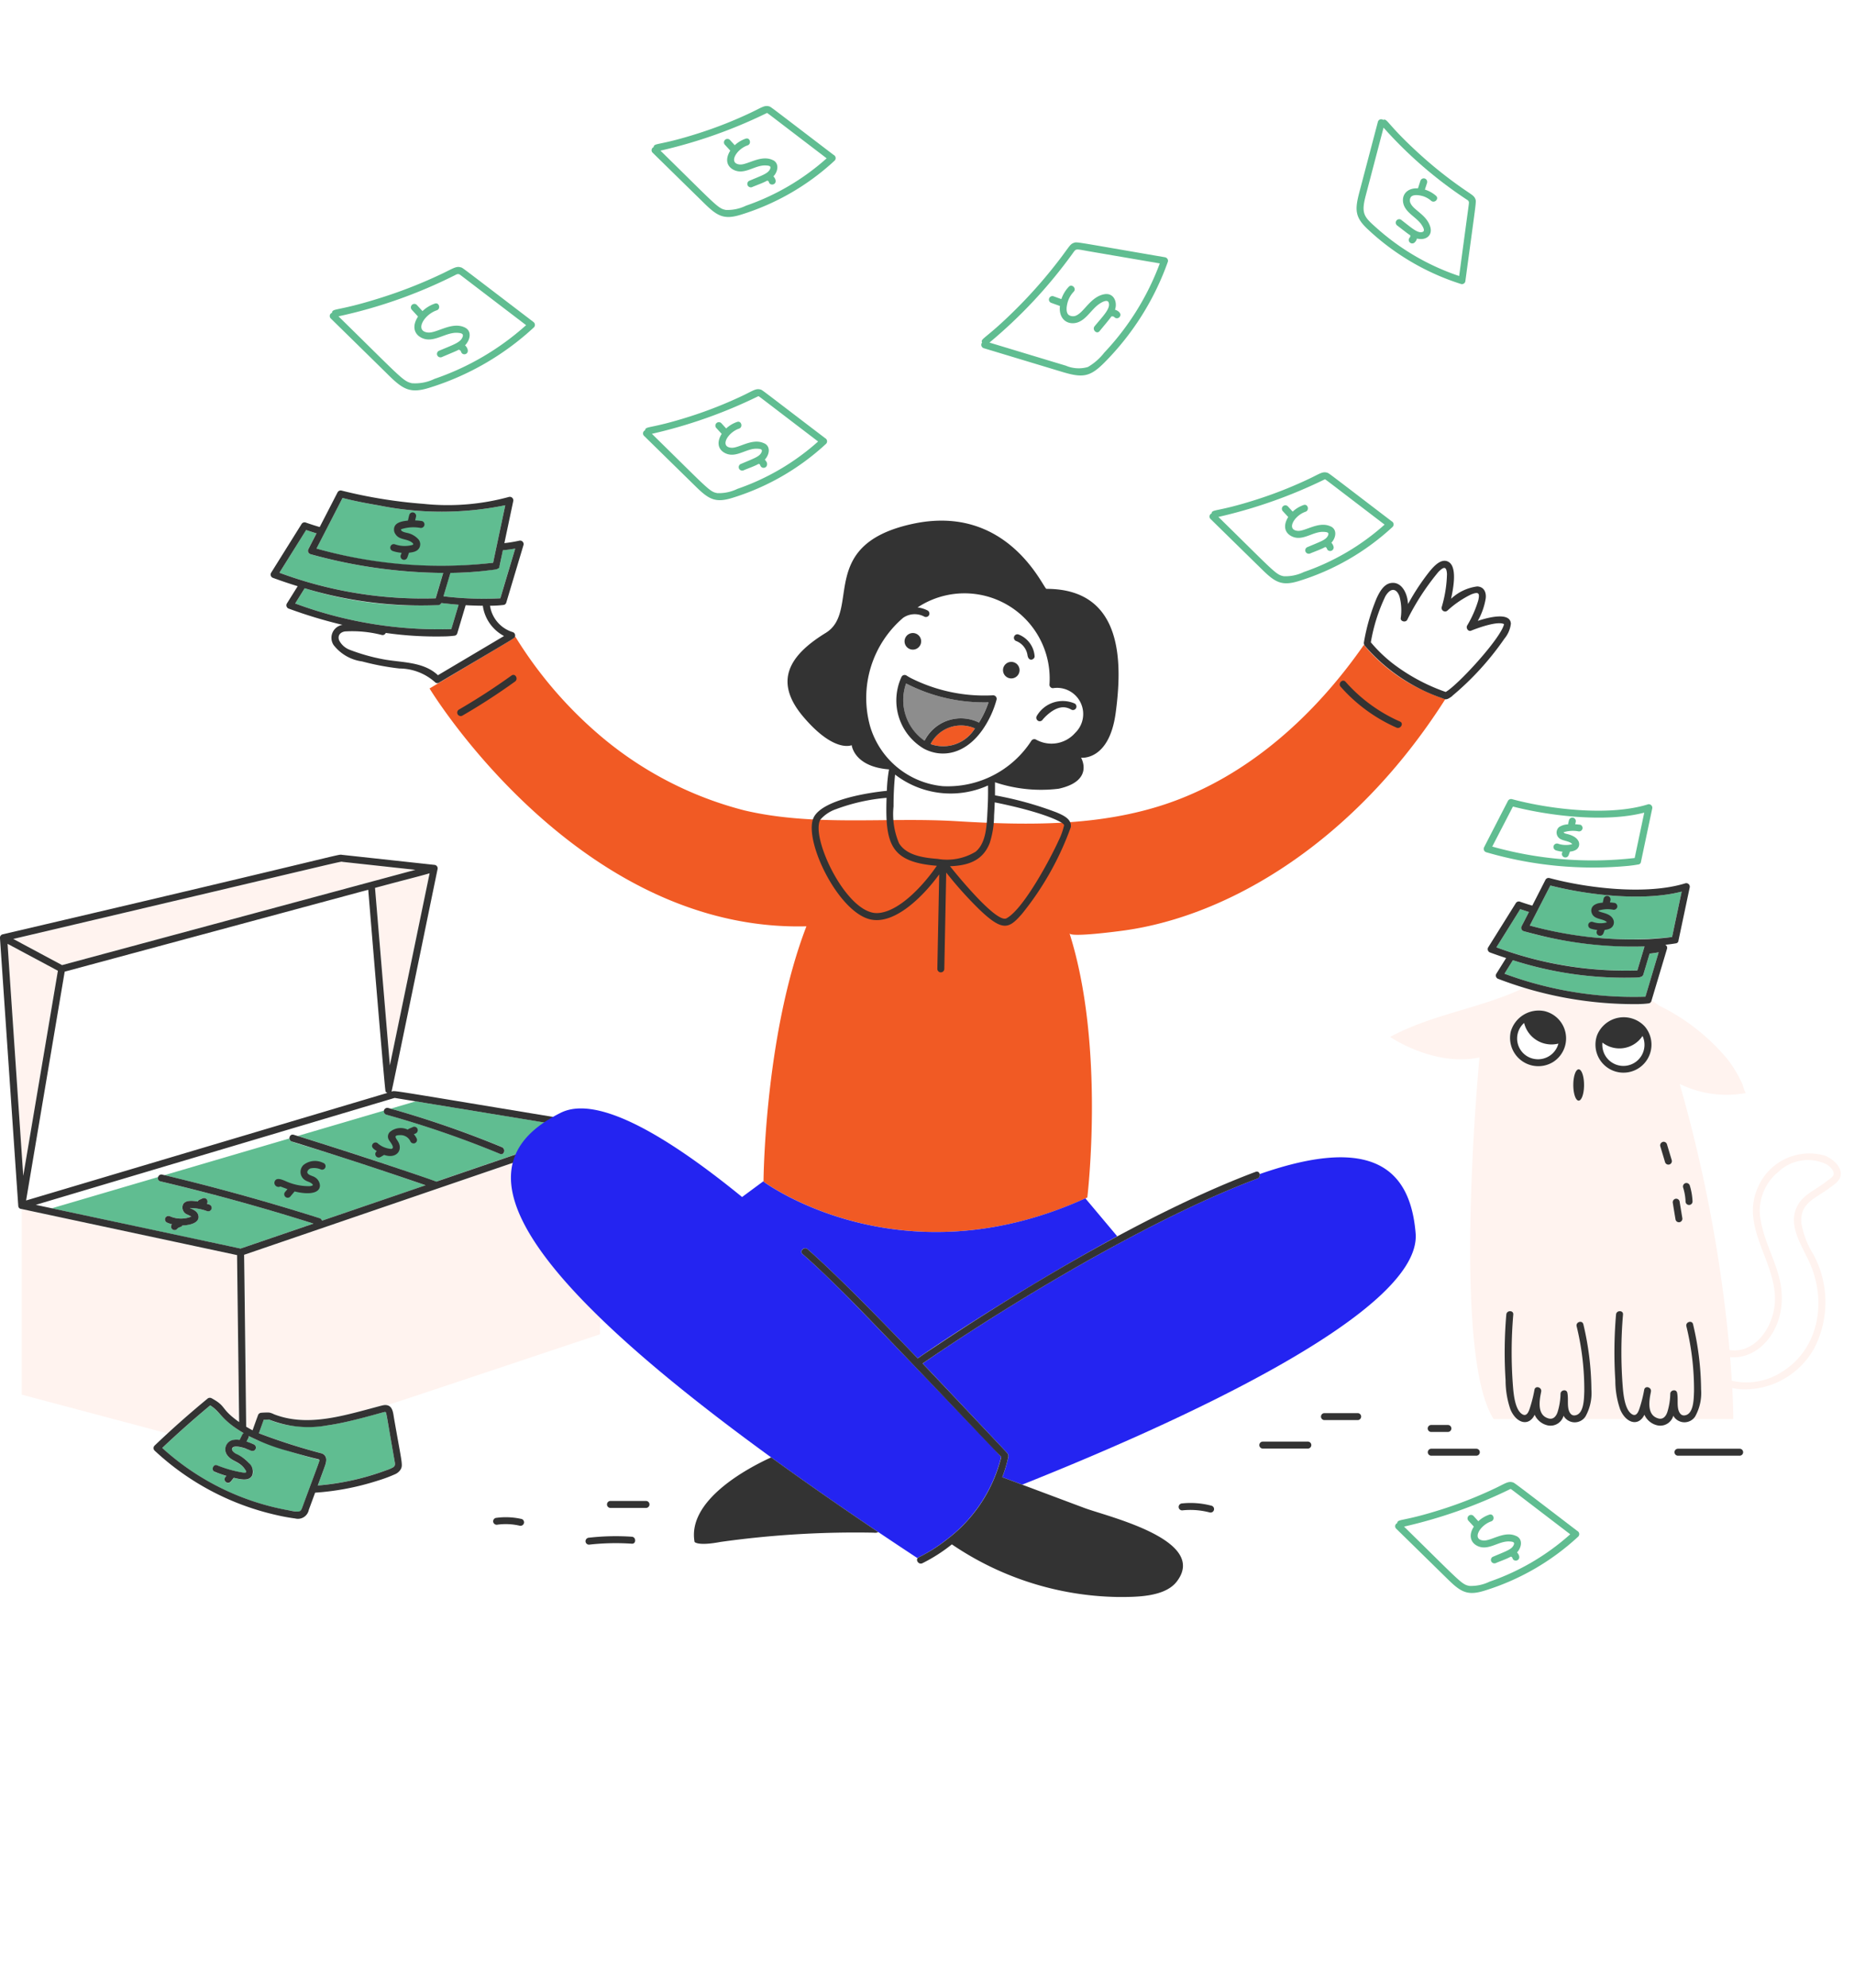 <svg xmlns="http://www.w3.org/2000/svg" width="140" height="150" viewBox="0 0 140 150">
  <g id="multysite-cashflow" transform="translate(-354 -3495)">
    <rect id="Rechteck_65" data-name="Rechteck 65" width="140" height="150" transform="translate(354 3495)" fill="#fff"/>
    <g id="Gruppe_124" data-name="Gruppe 124" transform="translate(353.25 3499.535)">
      <path id="Pfad_26108" data-name="Pfad 26108" d="M18.2,44.847,1.94,41.369V55.38l11.011,2.926q1.47-1.35,3.01-2.62a.274.274,0,0,1,.318-.041c1.235.677.521.685,2.081,1.8ZM45.732,35.59l-27,9.229c.017.389.091,7.57.157,12.973.159.1.32.187.484.271q.2-.566.407-1.13a.274.274,0,0,1,.254-.194,4.716,4.716,0,0,1,.6-.015,1.437,1.437,0,0,1,.354.128c2.568,1,5.361.068,7.847-.574,2.29-.594-4.294,1.576,16.767-5.452.176-16.047.2-15.262.129-15.236ZM4.664,23.389l-3.8-2.032c.015.473.261,3.95,1.184,17.509C2.15,38.293,4.175,26.294,4.664,23.389Zm23.951-6.251s1.015,12.15,1.121,13.4c.02-.1,2.918-14.1,3-14.5-1.017.3-1.369.362-4.12,1.1ZM4.985,22.965,31.667,15.77l-5.647-.613C25.954,15.175,1.4,20.969,1.3,20.992c.073.04,3.277,1.755,3.686,1.973Z" transform="translate(0.452 45.332)" fill="#fff3ef"/>
      <path id="Pfad_26109" data-name="Pfad 26109" d="M29.025,18.866l-1.877.552a75.994,75.994,0,0,1,8.4,2.9c.309.128.173.637-.14.508a75.893,75.893,0,0,0-8.583-2.958.247.247,0,0,1-.178-.307l-6.525,1.917c6.767,2.1,10.662,3.525,10.471,3.438l9.059-3.1,2.187-.855Zm-9.533,2.8-9.437,2.771q5.92,1.4,11.719,3.247a.25.25,0,0,1,.176.189L29.777,25.2c-10.224-3.533-10.262-3.128-10.285-3.533ZM9.754,24.905a.239.239,0,0,1-.171-.328L1.552,26.936c15.383,3.292,14.192,3.021,14.257,3.038l5.507-1.883Q15.6,26.279,9.754,24.905Zm3.862,2.063a.266.266,0,0,1-.324.184,3.692,3.692,0,0,0-1.317-.238c.307.138.6.269.65.6.082.537-.683.7-1.218.716-.081.132-.167.085-.324.192-.089.073-.117.146-.266.154a.263.263,0,0,1-.241-.366c.05-.146.16.01-.347-.211a.266.266,0,0,1-.094-.36.272.272,0,0,1,.36-.094,2.089,2.089,0,0,0,1.463.062c.03-.01.092-.044.13-.052-.087-.033-.182-.093-.27-.133a.574.574,0,0,1-.35-.8c.2-.315.688-.256,1.1-.2a.274.274,0,0,1,.1-.115c.282-.134.3-.146.375-.146a.26.26,0,0,1,.186.078.232.232,0,0,1,.073.151.228.228,0,0,1-.052.194c.06.02.121.037.179.058a.27.27,0,0,1,.182.322Z" transform="translate(3.108 59.713)" fill="#60bd91"/>
      <path id="Pfad_26110" data-name="Pfad 26110" d="M15.015,27.459c-.7-4.048-.638-3.76-.732-3.787s-2.592.772-4.381,1.018a9.032,9.032,0,0,1-3.415-.113,5.656,5.656,0,0,1-.985-.338,1.743,1.743,0,0,1-.378.016q-.189.512-.366,1.024a45.942,45.942,0,0,0,4.778,1.527c.5.244.277.761.132,1.156q-.23.628-.462,1.256a19.187,19.187,0,0,0,5.152-1.141,2.874,2.874,0,0,0,.52-.219c.162-.1.168-.219.136-.4Z" transform="translate(15.544 78.344)" fill="#60bd91"/>
      <path id="Pfad_26111" data-name="Pfad 26111" d="M15.128,27.676a43.528,43.528,0,0,1-4.735-1.509c-.073-.034-.309-.143-.477-.23s-.067-.078-.146.085l-.136.274a4.251,4.251,0,0,1,.576.23.26.26,0,0,1-.23.465,3.95,3.95,0,0,0-.892-.285c-.506-.091-.607.113-.521.277.118.219.483.328.819.558.411.274.906.835.685,1.3-.229.482-.873.319-1.4.2l-.242.3A.263.263,0,0,1,8,29.05c.015-.046.023-.045.111-.154q-.356-.106-.7-.241a.645.645,0,0,1-.206-.082c-.267-.129-.073-.593.2-.481a8.824,8.824,0,0,0,1.743.512c.084.015.41.1.454.01.034-.066-.127-.272-.174-.329a1.243,1.243,0,0,0-.211-.21c-.381-.313-1.239-.535-1.187-1.235a.732.732,0,0,1,.607-.658,1.423,1.423,0,0,1,.473,0l.209-.421c.083-.167.242.007-.234-.3C7.7,24.567,7.574,24,6.886,23.572q-1.864,1.547-3.624,3.212a19.225,19.225,0,0,0,8.474,4.48,13.883,13.883,0,0,0,1.767.323c.2,0,.263-.108.327-.282,1.339-3.634,1.339-3.574,1.3-3.628Z" transform="translate(9.738 77.956)" fill="#60bd91"/>
      <path id="Pfad_26112" data-name="Pfad 26112" d="M46.3,35.462c-16.82-2.767-15.677-2.627-15.985-2.532.045-.077,3.5-16.93,3.479-16.8a.263.263,0,0,0-.255-.314L26.6,15.062c-.431-.047,1.141-.26-25.661,6a.268.268,0,0,0-.193.254c.009.121,1.376,20.181,1.384,20.234a.24.24,0,0,0,.238.235l16.284,3.482c0,.26.142,11.5.156,12.6-1.478-1.054-.891-1.151-2.081-1.8a.274.274,0,0,0-.318.041q-2.058,1.695-3.988,3.536a.266.266,0,0,0,0,.372,19.881,19.881,0,0,0,9.191,4.864,14.2,14.2,0,0,0,1.421.26.838.838,0,0,0,1.037-.653l.476-1.293a19.7,19.7,0,0,0,4.706-.9,10.972,10.972,0,0,0,1.317-.486.942.942,0,0,0,.439-.374c.18-.327.092-.454-.5-3.835-.073-.432-.1-.946-.572-1.012-.195-.027-.268.01-1.47.331-2.322.619-4.749,1.244-7.028.358a1.449,1.449,0,0,0-.354-.128,4.844,4.844,0,0,0-.6.015.274.274,0,0,0-.254.194q-.208.563-.407,1.13-.246-.128-.484-.271c-.012-1.036-.146-12.772-.157-12.973L46.3,35.969c.222-.075.277-.462,0-.508ZM30.189,30.954l-1.121-13.4c2.549-.688,3.073-.8,4.123-1.1ZM26.618,15.591l5.5.6L5.437,23.382,1.751,21.407c26.31-6.193,24.618-5.844,24.867-5.817ZM2.506,39.285C2.4,37.752,1.326,21.9,1.322,21.776l3.8,2.032Zm3.133-15.41,22.918-6.18c.006.073,1.244,15.134,1.308,15.224l.007.01a.3.3,0,0,0,.039.042l.012.01a.288.288,0,0,0,.078.045L2.72,41.144c.016-.094,2.9-17.192,2.916-17.27ZM20.67,57.685a1.744,1.744,0,0,0,.378-.016,7.985,7.985,0,0,0,4.4.451c1.82-.25,4.3-1.042,4.381-1.018.113.031.037-.164.732,3.787.031.181.026.3-.138.4a2.927,2.927,0,0,1-.52.219,19.2,19.2,0,0,1-5.157,1.143l.462-1.256c.146-.4.366-.912-.132-1.156A46,46,0,0,1,20.3,58.713Q20.481,58.2,20.67,57.685Zm-1.325,2.2c.18.063.267.111.371.146a.26.26,0,0,0,.23-.465,4.4,4.4,0,0,0-.576-.23c.124-.251.173-.32.17-.416a15.437,15.437,0,0,0,2.9,1.114c2.374.693,2.368.609,2.424.682.041.053.041-.006-1.3,3.624-.064.173-.129.277-.327.282a3.277,3.277,0,0,1-.63-.086A19.24,19.24,0,0,1,13,59.819q1.76-1.664,3.624-3.212c.816.508.773,1.064,2.527,2.094-.091.05-.073.052-.307.512a1.422,1.422,0,0,0-.473,0,.724.724,0,0,0-.474,1.135c.347.5.959.478,1.355,1.091.024.037.111.154.084.207s-.162.043-.28.023a9.112,9.112,0,0,1-1.917-.544c-.274-.113-.47.351-.2.481a9.33,9.33,0,0,0,.909.323L17.789,62a.262.262,0,0,0,.255.439c.108-.03.125-.078.358-.366.522.118,1.175.285,1.4-.2a.867.867,0,0,0-.256-.917,3.046,3.046,0,0,0-.975-.7c-.146-.084-.347-.241-.293-.4.1-.277.785-.078,1.061.019ZM33.7,39.721c-.314-.138-5.717-1.975-10.772-3.535-.324-.1-.462.407-.14.508,3.877,1.2,7.008,2.237,10.1,3.3l-7.828,2.675a.25.25,0,0,0-.176-.189c-4.1-1.3-8.12-2.4-11.883-3.287-.327-.078-.47.429-.14.508Q18.7,41.077,24.422,42.89l-5.507,1.883c-.078-.021-15.546-3.314-15.464-3.3,13.01-3.877,27.095-8.065,27.1-8.069.056.011,14.234,2.335,14.6,2.4Z" transform="translate(0 44.915)" fill="#333"/>
      <path id="Pfad_26113" data-name="Pfad 26113" d="M28.748,21.933a76.1,76.1,0,0,0-8.583-2.958.263.263,0,0,0-.14.508,75.793,75.793,0,0,1,8.583,2.958C28.92,22.57,29.057,22.061,28.748,21.933ZM11.574,24.555a.313.313,0,0,0,.445.345l.536.2-.168.2a.263.263,0,0,0,.372.372l.335-.4c.7.188,1.884.286,1.912-.435a.763.763,0,0,0-.361-.62c-.16-.113-.434-.143-.559-.3-.11-.14.068-.329.2-.38a1.294,1.294,0,0,1,.813.086.263.263,0,0,0,.14-.508,1.38,1.38,0,0,0-1.482.168.732.732,0,0,0,.172,1.166c.123.073.293.11.419.2.211.146.126.194-.1.226a4.228,4.228,0,0,1-1.9-.41c-.233-.09-.664-.282-.771.091ZM22.2,20.4a.261.261,0,0,0-.2.026c-.283.126-.3.118-.356.187a1.262,1.262,0,0,0-1.353.17.484.484,0,0,0-.064.625c.083.14.484.6.165.658a1.741,1.741,0,0,1-1.054-.451.263.263,0,0,0-.359.094c-.137.233.116.385.325.524a.263.263,0,0,0,.073.472c.14.032.178-.013.476-.188.882.305,1.367-.285,1.119-.878-.146-.352-.55-.609.1-.615a.814.814,0,0,1,.748.433.271.271,0,0,0,.323.184.263.263,0,0,0,.184-.323,1.29,1.29,0,0,0-.229-.361c.134-.06.188-.067.235-.139A.262.262,0,0,0,22.2,20.4ZM3.437,27.613c.508.219.394.063.347.211a.263.263,0,0,0,.241.366c.146-.006.173-.073.266-.154.151-.1.242-.057.324-.192.531-.017,1.3-.179,1.218-.716-.051-.334-.343-.465-.65-.6a3.689,3.689,0,0,1,1.317.238.266.266,0,0,0,.324-.184.269.269,0,0,0-.184-.324c-.059-.021-.119-.039-.179-.058A.228.228,0,0,0,6.512,26a.236.236,0,0,0-.073-.151.257.257,0,0,0-.186-.078c-.082,0-.1.022-.375.146a.275.275,0,0,0-.1.115c-.406-.059-.9-.118-1.1.2a.574.574,0,0,0,.35.8c.088.04.183.1.27.133-.038.008-.1.042-.13.052A2.089,2.089,0,0,1,3.7,27.157a.271.271,0,0,0-.36.094.265.265,0,0,0,.1.362Z" transform="translate(9.903 60.103)" fill="#333"/>
      <path id="Pfad_26114" data-name="Pfad 26114" d="M21.225,10.1c-5.75-4.385-5.3-4.059-5.48-4.116-.349-.107-.58.085-1.426.487a35.708,35.708,0,0,1-4.575,1.8c-3.321,1.055-3.7.775-3.717,1.142a.259.259,0,0,0-.1.426c.982.961,3.918,3.838,4.4,4.316,1.072,1.048,1.62,1.353,3,.931a20.541,20.541,0,0,0,7.942-4.572.267.267,0,0,0-.051-.416ZM13.763,14.4a3.335,3.335,0,0,1-1.709.329c-.68-.158-.83-.434-5.542-5.048a36.847,36.847,0,0,0,8.765-3.089c.116-.059.219-.133.355-.083.06.023-.312-.249,5.048,3.838A20.055,20.055,0,0,1,13.765,14.4Z" transform="translate(19.797 9.656)" fill="#60bd91"/>
      <path id="Pfad_26115" data-name="Pfad 26115" d="M11.2,12c-.979-.486-2.118.432-2.789.373-1.032-.089-.331-1.339.658-1.676.319-.109.182-.617-.14-.507a2.522,2.522,0,0,0-.938.568l-.429-.467a.263.263,0,0,0-.372.372l.463.506c-.477.732-.285,1.307.226,1.582.912.491,1.814-.409,2.75-.356.342.02.518.089.35.4-.195.359-.706.517-1.766.966a.265.265,0,0,0-.094.36.27.27,0,0,0,.36.094c.894-.38,1.018-.424,1.257-.548.067.04.034.012.1.056.092.083.041.11.112.188.154.235.65.063.393-.4a.678.678,0,0,0-.139-.17c.366-.363.561-1.06-.006-1.342ZM64.094,6.7c-7.009-1.2-6.663-1.182-6.931-1.088s-.334.279-.982,1.135A36.38,36.38,0,0,1,53.014,10.4c-2.459,2.479-2.92,2.407-2.767,2.732a.268.268,0,0,0,.126.425l5.9,1.781c1.553.469,2.107.408,3.193-.679a20.533,20.533,0,0,0,4.81-7.63.265.265,0,0,0-.184-.324Zm-4.637,7.211a4.287,4.287,0,0,1-1.22,1.064,2.467,2.467,0,0,1-1.666-.1c-.635-.189-4.479-1.353-5.768-1.742a36.632,36.632,0,0,0,6.249-6.681c.329-.452.181-.394,1.356-.193l5.258.9a19.929,19.929,0,0,1-4.213,6.753Z" transform="translate(24.663 8.185)" fill="#60bd91"/>
      <path id="Pfad_26116" data-name="Pfad 26116" d="M45.536,6.891c-.989.179-1.487,1.27-2.054,1.571a.585.585,0,0,1-.642-.014c-.219-.2-.151-.632-.088-.885a1.921,1.921,0,0,1,.476-.865c.233-.246-.139-.618-.372-.372a2.508,2.508,0,0,0-.561.933l-.605-.219a.263.263,0,1,0-.14.508l.636.23c-.086.841.38,1.293.951,1.3.932.007,1.353-1.024,2.048-1.474.146-.1.574-.352.677-.1.183.453-.443,1.054-1.055,1.8-.213.26.157.634.372.372s.455-.549.68-.827c.266-.328.179-.277.258-.285a.2.2,0,0,1,.186.064.266.266,0,0,0,.372,0c.211-.229-.026-.476-.329-.569C46.549,7.465,46.242,6.763,45.536,6.891ZM24.471,17.763c-5.121-3.9-4.736-3.635-4.918-3.686-.323-.09-.585.113-1.244.429a31.808,31.808,0,0,1-4.063,1.609c-3.021.963-3.348.7-3.386,1.044a.256.256,0,0,0-.079.418l3.926,3.845c.967.947,1.47,1.226,2.722.843a18.367,18.367,0,0,0,7.1-4.089.267.267,0,0,0-.056-.415Zm-6.651,3.822a3.2,3.2,0,0,1-1.5.315c-.6-.11-.642-.26-4.945-4.476a36.839,36.839,0,0,0,8.038-2.839c.064.01-.219-.188,4.513,3.419a17.873,17.873,0,0,1-6.109,3.58Z" transform="translate(38.601 10.779)" fill="#60bd91"/>
      <path id="Pfad_26117" data-name="Pfad 26117" d="M19.348,28.925c-.891-.444-1.909.383-2.5.329-.886-.079-.248-1.155.593-1.441.319-.109.182-.617-.14-.508a2.291,2.291,0,0,0-.829.495l-.366-.4a.263.263,0,0,0-.372.372l.4.435c-.417.662-.244,1.182.224,1.435.845.455,1.622-.366,2.47-.315.282.016.426.058.289.312-.159.293-.526.411-1.568.852a.265.265,0,0,0-.094.36.269.269,0,0,0,.36.094c.36-.152.759-.283,1.113-.476.058.026.083.033.113.091l.005.017a.263.263,0,0,0,.481.063.333.333,0,0,0-.036-.358.844.844,0,0,0-.1-.132c.33-.345.476-.976-.036-1.228ZM24.607,7.172C19.5,3.28,19.869,3.539,19.69,3.486c-.323-.09-.585.113-1.248.429a31.662,31.662,0,0,1-4.062,1.609c-3.015.963-3.349.7-3.386,1.044a.257.257,0,0,0-.079.418l3.926,3.845c.966.946,1.471,1.226,2.721.843a18.362,18.362,0,0,0,7.1-4.088.268.268,0,0,0-.051-.416Zm-6.653,3.822a3.2,3.2,0,0,1-1.5.315c-.616-.113-.715-.334-4.945-4.476a36.894,36.894,0,0,0,8.039-2.84c.064.01-.219-.187,4.512,3.42a17.869,17.869,0,0,1-6.108,3.58Z" transform="translate(39.113 0)" fill="#60bd91"/>
      <path id="Pfad_26118" data-name="Pfad 26118" d="M15.647,5.6c-.884-.439-1.927.381-2.5.329-.887-.081-.245-1.157.593-1.442.318-.108.181-.617-.14-.507a2.293,2.293,0,0,0-.83.495l-.366-.4a.263.263,0,0,0-.372.372l.4.435c-.419.678-.238,1.185.223,1.435.846.455,1.623-.366,2.47-.315.285.016.426.059.293.312-.17.313-.618.45-1.568.853a.263.263,0,0,0-.094.359.268.268,0,0,0,.36.094c.36-.152.759-.283,1.112-.476.057.025.085.033.113.091l.006.017c.084.348.72.2.445-.293a.878.878,0,0,0-.1-.132c.327-.341.473-.975-.039-1.23ZM62.39,32.865c-5.075-3.87-4.735-3.635-4.918-3.686-.323-.09-.585.115-1.248.43a31.92,31.92,0,0,1-4.062,1.609c-3.024.965-3.348.7-3.386,1.044a.256.256,0,0,0-.079.418l3.926,3.846c.965.943,1.469,1.226,2.722.843a18.369,18.369,0,0,0,7.1-4.089.266.266,0,0,0-.051-.415Zm-6.653,3.822a3.2,3.2,0,0,1-1.5.315c-.616-.113-.715-.334-4.945-4.476a36.9,36.9,0,0,0,8.038-2.839c.064.01-.214-.186,4.512,3.419a17.875,17.875,0,0,1-6.108,3.581Z" transform="translate(43.462 1.949)" fill="#60bd91"/>
      <path id="Pfad_26119" data-name="Pfad 26119" d="M24.285,34.4c-.884-.439-1.925.381-2.5.329-.887-.081-.245-1.157.593-1.442.319-.109.182-.617-.14-.508a2.3,2.3,0,0,0-.829.5q-.182-.2-.366-.4a.263.263,0,0,0-.372.372l.4.434c-.419.679-.238,1.185.223,1.435.847.456,1.624-.366,2.47-.314.285.016.426.058.293.312-.16.3-.532.413-1.568.852a.265.265,0,0,0-.094.36.271.271,0,0,0,.36.094c.36-.152.759-.284,1.113-.476l.031.013c.135.07.061.175.207.252a.264.264,0,0,0,.387-.3.658.658,0,0,0-.162-.288c.326-.342.471-.973-.04-1.228ZM35.2,9.682c-.1-.26-.293-.326-1.071-.873a31.823,31.823,0,0,1-3.334-2.691c-2.3-2.122-2.236-2.533-2.551-2.4a.257.257,0,0,0-.4.138l-1.4,5.314c-.347,1.325-.339,1.884.615,2.78A18.394,18.394,0,0,0,34.121,16.1a.264.264,0,0,0,.323-.184C35.293,9.615,35.284,9.917,35.2,9.682Zm-.488.349c-.012.161.085-.625-.732,5.466a17.873,17.873,0,0,1-6.134-3.535c-1.03-.912-1.288-1.115-.933-2.491L28.27,4.3a31.927,31.927,0,0,0,6.359,5.48.236.236,0,0,1,.081.247Z" transform="translate(76.955 0.797)" fill="#60bd91"/>
      <path id="Pfad_26120" data-name="Pfad 26120" d="M24.561,5.428l.165-.512a.266.266,0,0,0-.184-.323.268.268,0,0,0-.324.184l-.18.561c-.756-.037-1.15.4-1.135.91.023.861.959,1.2,1.38,1.8.082.117.328.481.12.571-.366.157-.836-.293-1.649-.917a.264.264,0,0,0-.36.094.269.269,0,0,0,.094.36c.7.539.775.6.969.727a.232.232,0,0,0,0,.031V8.9c.023.159-.116.159-.116.331a.263.263,0,0,0,.449.186.649.649,0,0,0,.173-.293l.015.005c.625.159,1.181-.212.989-.878-.262-.9-1.222-1.244-1.476-1.76a.473.473,0,0,1,.02-.512c.169-.179.526-.137.741-.092a1.692,1.692,0,0,1,.777.386c.253.224.627-.146.372-.372a2.307,2.307,0,0,0-.841-.469Z" transform="translate(83.787 4.341)" fill="#60bd91"/>
      <path id="Pfad_26121" data-name="Pfad 26121" d="M55.128,30.477a4.229,4.229,0,0,0-5.121,2.478c-1.368,3.2,1.881,5.948,1.244,9.18-.339,1.709-1.648,3.263-3.345,3.006a109.078,109.078,0,0,0-3.767-20.085,8.023,8.023,0,0,0,5,.689c-.091-.045-.231-.609-.274-.7a9.869,9.869,0,0,0-1.078-1.807,15.6,15.6,0,0,0-5.177-4.077,13.36,13.36,0,0,0-4.725-2.114,9.737,9.737,0,0,0-5.611.811c-3.2,1.5-6.829,1.943-10,3.652,0,0,3.284,2.268,6.746,1.553,0,0-2.149,22.386,1.075,27.287H48.186s0-.835-.073-2.341a6.1,6.1,0,0,0,.748.1,6.035,6.035,0,0,0,5.446-3.116,7.6,7.6,0,0,0-.054-7.038,6.584,6.584,0,0,1-.928-2.407c-.1-1.524,1.024-1.811,2.116-2.628.293-.219.71-.472.825-.841.217-.715-.565-1.365-1.138-1.6ZM34.56,23.415a2.135,2.135,0,0,1-3.176-2.3A2.195,2.195,0,0,1,34,19.577a2.076,2.076,0,0,1,1.573,2.044,2.158,2.158,0,0,1-1.007,1.794Zm4.664.685A2.127,2.127,0,0,1,37.9,21.371a2.167,2.167,0,0,1,3.6-.646A2.114,2.114,0,0,1,39.225,24.1Zm16.527,7.828c-.056.159-.287.3-.413.4-.9.719-1.781,1.024-2.255,1.834-.906,1.554.361,3.168.944,4.566,1.236,2.96.526,6.431-2.211,8.087a4.9,4.9,0,0,1-3.743.641c-.032-.529-.073-1.124-.128-1.781,2.33.231,4.541-2.46,3.739-5.863-.352-1.5-1.143-2.86-1.412-4.381A3.779,3.779,0,0,1,51.586,31.7a3.236,3.236,0,0,1,3.675-.559c.211.14.593.5.491.793Z" transform="translate(83.448 52.205)" fill="#fff3ef"/>
      <path id="Pfad_26122" data-name="Pfad 26122" d="M14.953,12.4a3.74,3.74,0,0,0,1.382,4.326,3.073,3.073,0,0,1,4.112-1.38,6.967,6.967,0,0,0,.721-1.528A12.882,12.882,0,0,1,14.953,12.4Z" transform="translate(54.219 34.646)" fill="#8d8d8d"/>
      <path id="Pfad_26123" data-name="Pfad 26123" d="M82.392,15.728a12.7,12.7,0,0,1-4.381-3.34.264.264,0,0,1-.047-.085c-3.694,5.316-8.73,9.9-14.857,11.989-5.1,1.739-10.587,1.652-15.9,1.331s-10.763.42-16.017-.811a27.274,27.274,0,0,1-11.055-5.77A31.366,31.366,0,0,1,13.86,11.67c-.04.162.346-.116-6.459,3.937,0,0,11.134,18.4,28.458,17.949-3.073,7.962-3.233,18.572-3.24,19.233v.032s10.234,7.641,24.315,1.263c.045-.02.089-.039.135-.06,0,0,1.378-11.378-1.343-19.938.1.323,3.718-.159,4.12-.215,8.018-1.111,17.45-6.759,24.255-17.455a13.736,13.736,0,0,1-1.707-.689Z" transform="translate(25.786 31.813)" fill="#f15a24"/>
      <path id="Pfad_26124" data-name="Pfad 26124" d="M18.507,13.275a2.575,2.575,0,0,0-3.349,1.183A2.808,2.808,0,0,0,18.507,13.275Z" transform="translate(55.86 37.158)" fill="#f15a24"/>
      <path id="Pfad_26125" data-name="Pfad 26125" d="M52.262,25.46c-.4-4.822-3.219-7.45-11.772-4.463a.276.276,0,0,1-.169.337c-7.853,2.926-18.5,9.286-25.286,13.957.869.9,6.312,6.67,6.393,6.764.14.161.07.337.024.525a9.972,9.972,0,0,1-.4,1.292l1.5.563C33.242,40.182,52.771,31.556,52.262,25.46Z" transform="translate(55.385 63.069)" fill="#2424f1"/>
      <path id="Pfad_26126" data-name="Pfad 26126" d="M44.4,43.894c-.134-.142-9.322-9.721-10.619-11-1.01-1-2.028-1.991-3.1-2.926-.256-.223.119-.594.372-.372,2.272,1.98,5.949,5.774,8.32,8.24,2.589-1.829,9.264-6.083,15.07-9.21l-2.407-2.865C37.963,32.139,27.729,24.5,27.729,24.5v-.032l-1.614,1.193c-5.6-4.562-10.916-7.746-13.7-6.354-6.56,3.28-6.387,9.83,15.891,26,3.59,2.605,7.363,5.179,11.055,7.608a.225.225,0,0,1,.1-.073,11.671,11.671,0,0,0,2.048-1.292,11.181,11.181,0,0,0,4.17-6.275c-.154-.152.169.157-1.272-1.383Z" transform="translate(30.672 60.136)" fill="#2424f1"/>
      <path id="Pfad_26127" data-name="Pfad 26127" d="M36.121,28.463c-5.074-3.877-4.749-3.639-4.918-3.686-.323-.09-.585.113-1.248.43a31.9,31.9,0,0,1-4.062,1.609c-3.021.964-3.347.7-3.386,1.044a.256.256,0,0,0-.079.418l3.926,3.845c.951.927,1.452,1.233,2.722.843a18.362,18.362,0,0,0,7.1-4.088.267.267,0,0,0-.051-.416Zm-6.653,3.822a3.2,3.2,0,0,1-1.5.315c-.6-.111-.634-.252-4.945-4.476a36.842,36.842,0,0,0,8.038-2.84c.064.01-.214-.187,4.512,3.42a17.867,17.867,0,0,1-6.107,3.58Z" transform="translate(83.749 82.546)" fill="#60bd91"/>
      <path id="Pfad_26128" data-name="Pfad 26128" d="M27.16,60.613c-.892-.444-1.909.383-2.5.329-.886-.079-.248-1.155.593-1.441.319-.109.182-.617-.14-.508a2.291,2.291,0,0,0-.829.495l-.366-.4a.263.263,0,0,0-.372.372l.4.435c-.413.634-.254,1.176.224,1.434.841.454,1.628-.366,2.47-.314.282.016.428.059.293.312-.159.293-.521.409-1.568.852a.266.266,0,0,0-.094.361.27.27,0,0,0,.361.094c.359-.152.759-.283,1.112-.476.061.028.08.032.113.092l.006.017c.08.351.723.2.444-.293a.844.844,0,0,0-.1-.132c.326-.345.472-.976-.039-1.23Zm9.583-42.375c-.078.258-.421.219-.929.231a27.593,27.593,0,0,1-8.921-1.317l-.636,1.019A28.165,28.165,0,0,0,36.9,19.913l1-3.352c-.226.04-.455.073-.684.1q-.238.789-.474,1.581Z" transform="translate(88.098 50.776)" fill="#60bd91"/>
      <path id="Pfad_26129" data-name="Pfad 26129" d="M34.563,20.516l.544-1.815a29.937,29.937,0,0,1-9.12-1.145.267.267,0,0,1-.157-.386l.549-1.064c-.219-.068-.439-.139-.658-.214l-1.8,2.882a28.4,28.4,0,0,0,10.644,1.742Z" transform="translate(89.825 48.181)" fill="#60bd91"/>
      <path id="Pfad_26130" data-name="Pfad 26130" d="M100.1,35.74l-1.557,3.02a28.285,28.285,0,0,0,10.75.863l.724-3.424C107.08,36.964,102.821,36.433,100.1,35.74ZM16.189,14.562a28.528,28.528,0,0,1-10.15-1.256l-.718,1.15a31.11,31.11,0,0,0,11.791,1.931l.55-1.838q-.65-.052-1.3-.129a.244.244,0,0,1-.173.142ZM21,10.437c-.293,1.39-.237,1.386-.477,1.432a24.958,24.958,0,0,1-3.483.279l-.527,1.764a24.977,24.977,0,0,0,4.294.154l1.124-3.753C21.627,10.368,21.317,10.408,21,10.437Z" transform="translate(17.719 26.551)" fill="#60bd91"/>
      <path id="Pfad_26131" data-name="Pfad 26131" d="M16.868,15.18l.574-1.915A38.567,38.567,0,0,1,7.419,11.849a.266.266,0,0,1-.157-.386l.609-1.184q-.394-.119-.782-.254L5.076,13.25A31.255,31.255,0,0,0,16.868,15.18Z" transform="translate(16.773 25.437)" fill="#60bd91"/>
      <path id="Pfad_26132" data-name="Pfad 26132" d="M18.991,14.421l.917-4.34a23.883,23.883,0,0,1-9.559.009q-1.376-.221-2.729-.56L5.649,13.35A33.5,33.5,0,0,0,18.991,14.421Zm87.2,18.233c-2.926.913-7.442.366-10.262-.394a.268.268,0,0,0-.3.121c-.525,1.019-1.728,3.351-1.8,3.5a.266.266,0,0,0,.157.386,28.7,28.7,0,0,0,10.766,1.024c.233-.027.467-.055.7-.1a.227.227,0,0,0,.219-.214c.246-1.17.81-3.833.845-4a.266.266,0,0,0-.323-.326Zm-1,4.048a27.963,27.963,0,0,1-10.754-.863L96,32.819c2.787.71,7,1.218,9.916.459-.42,1.99-.085.408-.723,3.424Z" transform="translate(18.995 23.513)" fill="#60bd91"/>
      <path id="Pfad_26133" data-name="Pfad 26133" d="M26.807,15.009a3.516,3.516,0,0,0-.366-.037l.039-.162a.263.263,0,0,0-.386-.3.258.258,0,0,0-.121.157c-.053.219-.067.252-.059.313a1.3,1.3,0,0,0-.7.214.557.557,0,0,0,.171.921c.216.11.69.156.829.355l-.019.011a1.86,1.86,0,0,1-1.061-.046.266.266,0,0,0-.323.184.27.27,0,0,0,.184.324,2.364,2.364,0,0,0,.491.1l-.039.1a.264.264,0,0,0,.386.3c.108-.083.08-.054.212-.4v-.01a1,1,0,0,0,.481-.146c.372-.268.342-.92-.658-1.17-.115-.029-.247-.048-.306-.14a2.319,2.319,0,0,1,1.105-.073.268.268,0,0,0,.323-.184.265.265,0,0,0-.184-.321Z" transform="translate(93.254 42.695)" fill="#60bd91"/>
      <path id="Pfad_26134" data-name="Pfad 26134" d="M92.857,70.531c-.067-.331-.574-.192-.507.14a20.106,20.106,0,0,1,.579,4.94c-.023.5-.009,1.744-.737,1.794-.3.021-.435-.309-.473-.556-.059-.381.007-.767-.067-1.149-.059-.3-.508-.219-.517.073a4.9,4.9,0,0,1-.219,1.371c-.109.334-.333.6-.708.483-.743-.225-.7-1.068-.59-1.722.02-.1.039-.2.057-.3.057-.328-.439-.475-.507-.14a10.131,10.131,0,0,1-.321,1.3c-.08.249-.219.759-.579.563-.557-.3-.674-1.492-.721-2.086a33.222,33.222,0,0,1,.02-5.449c.029-.338-.5-.336-.526,0a33.3,33.3,0,0,0-.054,4.975,6.692,6.692,0,0,0,.366,2.187c.439,1.042,1.383,1.317,1.829.4a1.414,1.414,0,0,0,.937.791,1.02,1.02,0,0,0,1.244-.717.965.965,0,0,0,1.664.042,3.628,3.628,0,0,0,.439-2.028,21.919,21.919,0,0,0-.606-4.914Zm8.453,6.938a3.628,3.628,0,0,0,.439-2.028,21.861,21.861,0,0,0-.605-4.91c-.067-.331-.574-.192-.507.14a20.108,20.108,0,0,1,.579,4.941c-.023.5-.009,1.744-.737,1.793-.3.021-.435-.309-.473-.556-.059-.381.008-.767-.067-1.149-.059-.3-.512-.219-.517.073a4.9,4.9,0,0,1-.219,1.371c-.109.334-.334.6-.708.482-.743-.224-.7-1.067-.59-1.721.02-.1.04-.2.057-.3.057-.329-.439-.475-.508-.14a9.86,9.86,0,0,1-.32,1.3c-.08.249-.219.759-.579.564-.555-.3-.674-1.484-.722-2.087a33.312,33.312,0,0,1,.02-5.45c.029-.337-.5-.335-.526,0a33.309,33.309,0,0,0-.054,4.975,6.672,6.672,0,0,0,.366,2.187c.443,1.049,1.386,1.312,1.829.4a1.419,1.419,0,0,0,.938.791,1.02,1.02,0,0,0,1.244-.717.965.965,0,0,0,1.663.039Zm-9.21-25c0,.653.181,1.181.405,1.181s.406-.529.406-1.181-.182-1.181-.406-1.181S92.1,51.812,92.1,52.466Zm6.752,4.3a.266.266,0,0,0-.184.323l.358,1.194a.263.263,0,0,0,.508-.14l-.359-1.194A.266.266,0,0,0,98.853,56.763Zm1.722,3.106a.266.266,0,0,0-.184.323,4.05,4.05,0,0,1,.187,1.062.263.263,0,0,0,.526,0,4.751,4.751,0,0,0-.206-1.2.266.266,0,0,0-.323-.184ZM99.8,61.062a.27.27,0,0,0-.184.323q.1.625.206,1.25a.263.263,0,0,0,.323.184.271.271,0,0,0,.184-.324l-.206-1.25a.264.264,0,0,0-.323-.184Zm-20.79-36.02a11.851,11.851,0,0,1-4.107-3c-.225-.255-.595.119-.372.372A12.187,12.187,0,0,0,78.748,25.5c.307.133.575-.32.266-.456ZM11.922,21.569Q10,22.95,7.952,24.139a.263.263,0,0,0,.266.454q2.048-1.187,3.97-2.57c.273-.2.01-.653-.266-.454ZM37.61,26.824s.162,1.626,2.817,1.829a11.362,11.362,0,0,0-.162,1.617c-1.472.146-4.716.667-5.479,1.923-.943,1.556,1.72,7.181,4.21,7.776,1.883.45,4.081-1.819,5.222-3.394l-.141,7.132a.263.263,0,0,0,.526,0c.018-.9.142-7.181.146-7.268A28.765,28.765,0,0,0,47.2,39.177c1.816,1.756,2.282,1.512,3.274.372a22.512,22.512,0,0,0,3.678-6.529c.1-.623-.6-.918-1.07-1.119a25.944,25.944,0,0,0-4.652-1.289c0-.328,0-.658,0-.987a10.933,10.933,0,0,0,4.811.487c2.722-.6,1.688-2.341,1.688-2.341s2.122.27,2.614-3.378.654-9.364-5.228-9.364c-.224,0-2.886-6.48-10.128-4.9s-3.866,6.584-6.534,8.221-4.029,3.592-1.688,6.343,3.644,2.132,3.644,2.132Zm1.959,12.671c-2.361.117-5.134-5.825-4.31-7.067a2.747,2.747,0,0,1,1.171-.775,14.432,14.432,0,0,1,3.813-.854c-.121,3.533.327,4.848,3.794,5.128-.931,1.372-2.817,3.487-4.467,3.569Zm4.556-4.086c-1.083-.082-2.377-.257-2.942-1.184a5.626,5.626,0,0,1-.413-2.78,23.113,23.113,0,0,1,.117-2.4,6.868,6.868,0,0,0,7.017.821c.008.595,0,1.19-.034,1.784-.061,1.1-.059,2.514-.9,3.213a4.173,4.173,0,0,1-2.849.548Zm9.517-2.556V32.9a5.257,5.257,0,0,1-.412,1.132c-.615,1.358-2.638,5.154-3.931,5.859-.746.4-3.737-3.266-4.265-3.931,1.426-.048,2.494-.454,3-1.756a6.95,6.95,0,0,0,.328-2.078c.022-.328.037-.658.049-.985,3.955.8,5.272,1.574,5.227,1.713ZM41.489,17.219a1.528,1.528,0,0,1,1.594-.1.27.27,0,0,0,.36-.094.266.266,0,0,0-.094-.36,2.219,2.219,0,0,0-.766-.234,6.432,6.432,0,0,1,9.96,5.83.264.264,0,0,0,.263.263A1.975,1.975,0,0,1,54.483,25.9a2.378,2.378,0,0,1-2.951.506.268.268,0,0,0-.36.094,7.511,7.511,0,0,1-6.689,3.419,6.352,6.352,0,0,1-5.476-4.495A7.953,7.953,0,0,1,41.489,17.219ZM97.5,48.056a2.168,2.168,0,0,0-3.6.646,2.115,2.115,0,1,0,3.6-.646ZM94.3,49.27a2.091,2.091,0,0,0,3.028-.5,1.592,1.592,0,1,1-3.028.5Zm-4.313-2.361a2.195,2.195,0,0,0-2.612,1.541,2.135,2.135,0,0,0,3.176,2.3,2.111,2.111,0,0,0-.564-3.838Zm.987,2.438a1.587,1.587,0,0,1-1.724,1.17,1.566,1.566,0,0,1-.865-2.728,2.133,2.133,0,0,0,2.589,1.557Z" transform="translate(27.454 24.874)" fill="#333"/>
      <path id="Pfad_26135" data-name="Pfad 26135" d="M16.738,17.844c1.378.713,3.133.41,4.446-1.5A7.357,7.357,0,0,0,22.2,14.136a.266.266,0,0,0-.254-.333,12.349,12.349,0,0,1-6.205-1.294,3.941,3.941,0,0,1-.352-.206.264.264,0,0,0-.36.1,4.223,4.223,0,0,0,1.713,5.445Zm3.83-1.544a2.809,2.809,0,0,1-3.349,1.183A2.581,2.581,0,0,1,20.564,16.3Zm-5.194-3.386a12.845,12.845,0,0,0,6.218,1.419,6.982,6.982,0,0,1-.721,1.528,3.073,3.073,0,0,0-4.108,1.372,3.731,3.731,0,0,1-1.393-4.319Z" transform="translate(53.802 34.133)" fill="#333"/>
      <circle id="Ellipse_1602" data-name="Ellipse 1602" cx="0.626" cy="0.626" r="0.626" transform="translate(76.488 45.412)" fill="#333"/>
      <path id="Pfad_26136" data-name="Pfad 26136" d="M28.026,17.207a.626.626,0,1,0-.626-.626.626.626,0,0,0,.626.626Zm9.451,5.373a.27.27,0,0,0,.36-.1c-.3.394.7-1.076,1.713-.909a1.224,1.224,0,0,1,.432.159.263.263,0,1,0,.266-.455,2.265,2.265,0,0,0-2.865.939.266.266,0,0,0,.094.361Zm-1.626-6.014a1.364,1.364,0,0,1,.835,1.083c.1.527.562.286.533.052a1.9,1.9,0,0,0-1.228-1.642.263.263,0,0,0-.14.508ZM11.543,84.546s.234.324,1.95,0a73.194,73.194,0,0,1,11.559-.7c.185.019.3,0,.353-.053q-4.454-3-8.078-5.629C15.554,78.973,10.975,81.4,11.543,84.546Zm42.37-27.932C46.275,59.472,36.94,65,30.107,69.539c-.573.38-1.151.756-1.713,1.154-2.444-2.541-6.072-6.28-8.32-8.24-.252-.219-.628.146-.372.372,1.069.933,2.086,1.928,3.1,2.926,1.963,1.936,11.822,12.311,11.9,12.382a11.137,11.137,0,0,1-4.125,6.24,11.819,11.819,0,0,1-2.1,1.326c-.306.138-.042.593.266.454a12.353,12.353,0,0,0,2.229-1.424A22.921,22.921,0,0,0,43.533,88.7c1.309,0,3.511.02,4.42-1.164,2.425-3.146-5.267-4.913-6.968-5.552-.271-.1-5.79-2.168-6.207-2.326a9.992,9.992,0,0,0,.4-1.292c.045-.188.116-.366-.024-.525-.168-.195-5.7-6.038-6.393-6.764C35.6,66.38,46.2,60.049,54.051,57.123c.315-.121.178-.628-.139-.509ZM68.755,20.7A21.643,21.643,0,0,0,72.7,16.375a2.155,2.155,0,0,0,.484-1.124c-.04-.887-1.648-.5-2.5-.213a5.064,5.064,0,0,0,.6-1.7c.056-.46-.135-.878-.641-.9a3.565,3.565,0,0,0-1.975.931c.17-.786.479-2.385-.185-2.78-.545-.321-1.11.325-1.421.695a17.253,17.253,0,0,0-1.642,2.482q-.017-.178-.046-.351c-.107-.613-.519-1.358-1.258-1.233-.544.091-.866.705-1.074,1.157a15.44,15.44,0,0,0-.956,3.321.349.349,0,0,0,.068.256,13.514,13.514,0,0,0,5.846,3.958c.261.1.308.172.768-.171Zm-4.589-2.526a10.8,10.8,0,0,1-1.557-1.519,13.126,13.126,0,0,1,1.1-3.478c.439-.727.873-.548,1.069.033a4.069,4.069,0,0,1,.089,1.615c-.035.263.377.353.49.133a18.643,18.643,0,0,1,2.366-3.63c.4-.393.6-.422.636.174a9.49,9.49,0,0,1-.4,2.5.266.266,0,0,0,.439.256,7.446,7.446,0,0,1,1.769-1.209c.595-.239.677-.1.557.434a8.422,8.422,0,0,1-.842,1.908c-.106.18.073.478.3.386.5-.206,2.032-.757,2.487-.491-.249,1.083-3.5,4.609-4.407,5.116A14.368,14.368,0,0,1,64.166,18.176Zm18.7,25.779a5.613,5.613,0,0,0,.742-.054.243.243,0,0,0,.187-.177l1.18-3.941a.249.249,0,0,0-.137-.3.632.632,0,0,0,.083-.009c.544-.061.651-.09.732-.1a.219.219,0,0,0,.187-.209l.846-4a.266.266,0,0,0-.324-.323c-2.94.916-7.466.358-10.261-.394a.268.268,0,0,0-.3.121L74.8,36.527c-.25-.073-.581-.174-.946-.305a.266.266,0,0,0-.3.121L71.468,39.68a.268.268,0,0,0,.157.387q.592.219,1.2.414l-.743,1.19a.266.266,0,0,0,.157.386,28.72,28.72,0,0,0,10.632,1.9Zm-6.7-8.945c2.846.726,7.035,1.209,9.916.459l-.724,3.424c-.492.079-1.433.146-1.793.163a29.466,29.466,0,0,1-8.956-1.024l1.557-3.022ZM72.09,39.674c.551-.878,1.751-2.8,1.8-2.882.219.073.439.146.658.214L74,38.069a.269.269,0,0,0,.1.366c.054.031.96.259,1.021.274a29.245,29.245,0,0,0,8.156.895l-.544,1.815A28.119,28.119,0,0,1,72.09,39.674Zm.609,1.991.636-1.019a27.613,27.613,0,0,0,8.921,1.317c.418-.012.851.031.929-.231l.474-1.584c.229-.024.457-.056.684-.1q-.5,1.676-1,3.352A28.082,28.082,0,0,1,72.7,41.664Z" transform="translate(41.656 27.282)" fill="#333"/>
      <path id="Pfad_26137" data-name="Pfad 26137" d="M104.622,42.482a2.365,2.365,0,0,0,.491.1l-.04.1a.263.263,0,0,0,.386.3c.114-.087.089-.073.212-.394v-.01c.3-.033.585-.119.677-.419a.521.521,0,0,0,0-.293c-.181-.6-1.062-.561-1.157-.742a2.31,2.31,0,0,1,1.105-.073.271.271,0,0,0,.324-.184.266.266,0,0,0-.184-.323,3.571,3.571,0,0,0-.366-.038c.04-.168.058-.2.042-.266a.26.26,0,0,0-.391-.192c-.131.1-.113.119-.173.38-.044.14.1.063-.238.121a.98.98,0,0,0-.467.184.5.5,0,0,0-.162.519c.154.585.887.439,1.154.744l.009.012a1.769,1.769,0,0,1-1.081-.035.268.268,0,0,0-.323.184.272.272,0,0,0,.181.323ZM23.712,13.206a10.638,10.638,0,0,1-1.125.186l.669-3.164a.266.266,0,0,0-.323-.324,17.533,17.533,0,0,1-6.453.522,36.775,36.775,0,0,1-6.182-1,.266.266,0,0,0-.3.121L8.642,12.176q-.54-.158-1.071-.345a.266.266,0,0,0-.3.121l-2.3,3.679a.266.266,0,0,0,.157.386q.917.337,1.852.624l-.819,1.31a.268.268,0,0,0,.158.387,35.48,35.48,0,0,0,4.048,1.22.991.991,0,0,0-.68,1.516,3.275,3.275,0,0,0,2.159,1.244,19.28,19.28,0,0,0,2.816.533,4.078,4.078,0,0,1,2.679,1.024.241.241,0,0,0,.318.041c6.145-3.631,5.7-3.34,5.733-3.491a.263.263,0,0,0-.178-.321,2.462,2.462,0,0,1-1.711-1.99,8.564,8.564,0,0,0,1.042-.061.247.247,0,0,0,.187-.178l1.3-4.344a.266.266,0,0,0-.323-.325ZM10.367,9.981c.9.232,1.816.407,2.729.56a23.91,23.91,0,0,0,9.559-.009l-.917,4.34A34.612,34.612,0,0,1,8.4,13.8ZM5.6,15.625,7.618,12.4q.388.134.782.254l-.609,1.184a.266.266,0,0,0,.157.386A38.612,38.612,0,0,0,17.969,15.64L17.4,17.555A31.1,31.1,0,0,1,5.6,15.625Zm1.19,2.321.718-1.15a30.389,30.389,0,0,0,10.084,1.271.274.274,0,0,0,.239-.157q.648.078,1.3.129c-.146.49-.512,1.716-.55,1.838A31.131,31.131,0,0,1,6.791,17.945ZM22.56,20.4l-4.989,2.958c-1.138-1.077-2.853-.933-4.291-1.233a14.5,14.5,0,0,1-2.365-.683,1.482,1.482,0,0,1-.81-.728c-.124-.357.094-.6.435-.658a8.94,8.94,0,0,1,2.788.264.253.253,0,0,0,.3-.153,27.1,27.1,0,0,0,4.4.263,6.609,6.609,0,0,0,.816-.058.244.244,0,0,0,.187-.177l.634-2.122q.647.037,1.295.042a3.056,3.056,0,0,0,1.6,2.284Zm-.278-2.844a25.019,25.019,0,0,1-4.294-.154c.01-.031.506-1.691.527-1.764q1.293-.016,2.58-.155c.849-.106,1.11-.091,1.121-.337l.258-1.218c.312-.029.622-.07.931-.124Z" transform="translate(16.249 23.062)" fill="#333"/>
      <path id="Pfad_26138" data-name="Pfad 26138" d="M6.978,12.662a2.848,2.848,0,0,0,.671.134c-.026.065-.05.129-.073.194a.264.264,0,0,0,.387.3c.117-.094.084-.044.241-.5.317-.035.644-.093.79-.387a.58.58,0,0,0-.065-.608,1.571,1.571,0,0,0-.9-.507c-.146-.036-.331-.078-.4-.173-.026-.036-.015-.034-.028-.063,0-.009.005-.029,0-.016a.073.073,0,0,1,.023-.023,2.975,2.975,0,0,1,1.416-.1.27.27,0,0,0,.323-.184A.264.264,0,0,0,9.18,10.4a4.191,4.191,0,0,0-.512-.048l.064-.271a.263.263,0,0,0-.508-.14c-.043.161-.052.219-.1.424-.519.052-1.063.168-1.051.694a.567.567,0,0,0,.09.3c.293.492.841.344,1.255.651.121.09.157.165.021.2a2.247,2.247,0,0,1-1.317-.06.26.26,0,0,0-.285.108.263.263,0,0,0,.139.4Zm69.1,67.207h-3.4a.263.263,0,0,0,0,.526h3.4a.263.263,0,0,0,0-.526Zm3.76-2.149H77.333a.263.263,0,0,0,0,.526H79.84a.263.263,0,0,0,0-.526ZM88.8,80.407h-3.4a.263.263,0,0,0,0,.526h3.4a.263.263,0,0,0,0-.526Zm-3.4-1.266h1.254a.263.263,0,1,0,0-.526H85.393a.263.263,0,0,0,0,.526Zm23.285,1.266h-4.657a.263.263,0,0,0,0,.526h4.657a.263.263,0,0,0,0-.526ZM25.03,87.048a17.948,17.948,0,0,0-3.233.073.271.271,0,0,0-.263.263.264.264,0,0,0,.263.263,18.016,18.016,0,0,1,3.233-.073C25.368,87.6,25.366,87.07,25.03,87.048Zm1.075-2.7H23.419a.263.263,0,0,0,0,.527H26.1a.263.263,0,0,0,0-.527Zm42.7.36a6.157,6.157,0,0,0-2.22-.174.27.27,0,0,0-.263.263.264.264,0,0,0,.263.263,5.73,5.73,0,0,1,2.081.155.263.263,0,0,0,.14-.507Zm-52.105,1a5.37,5.37,0,0,0-1.948-.078.264.264,0,0,0-.184.323.271.271,0,0,0,.323.184,4.675,4.675,0,0,1,1.669.078.269.269,0,0,0,.323-.184A.266.266,0,0,0,16.7,85.705Z" transform="translate(23.43 24.386)" fill="#333"/>
    </g>
  </g>
</svg>
